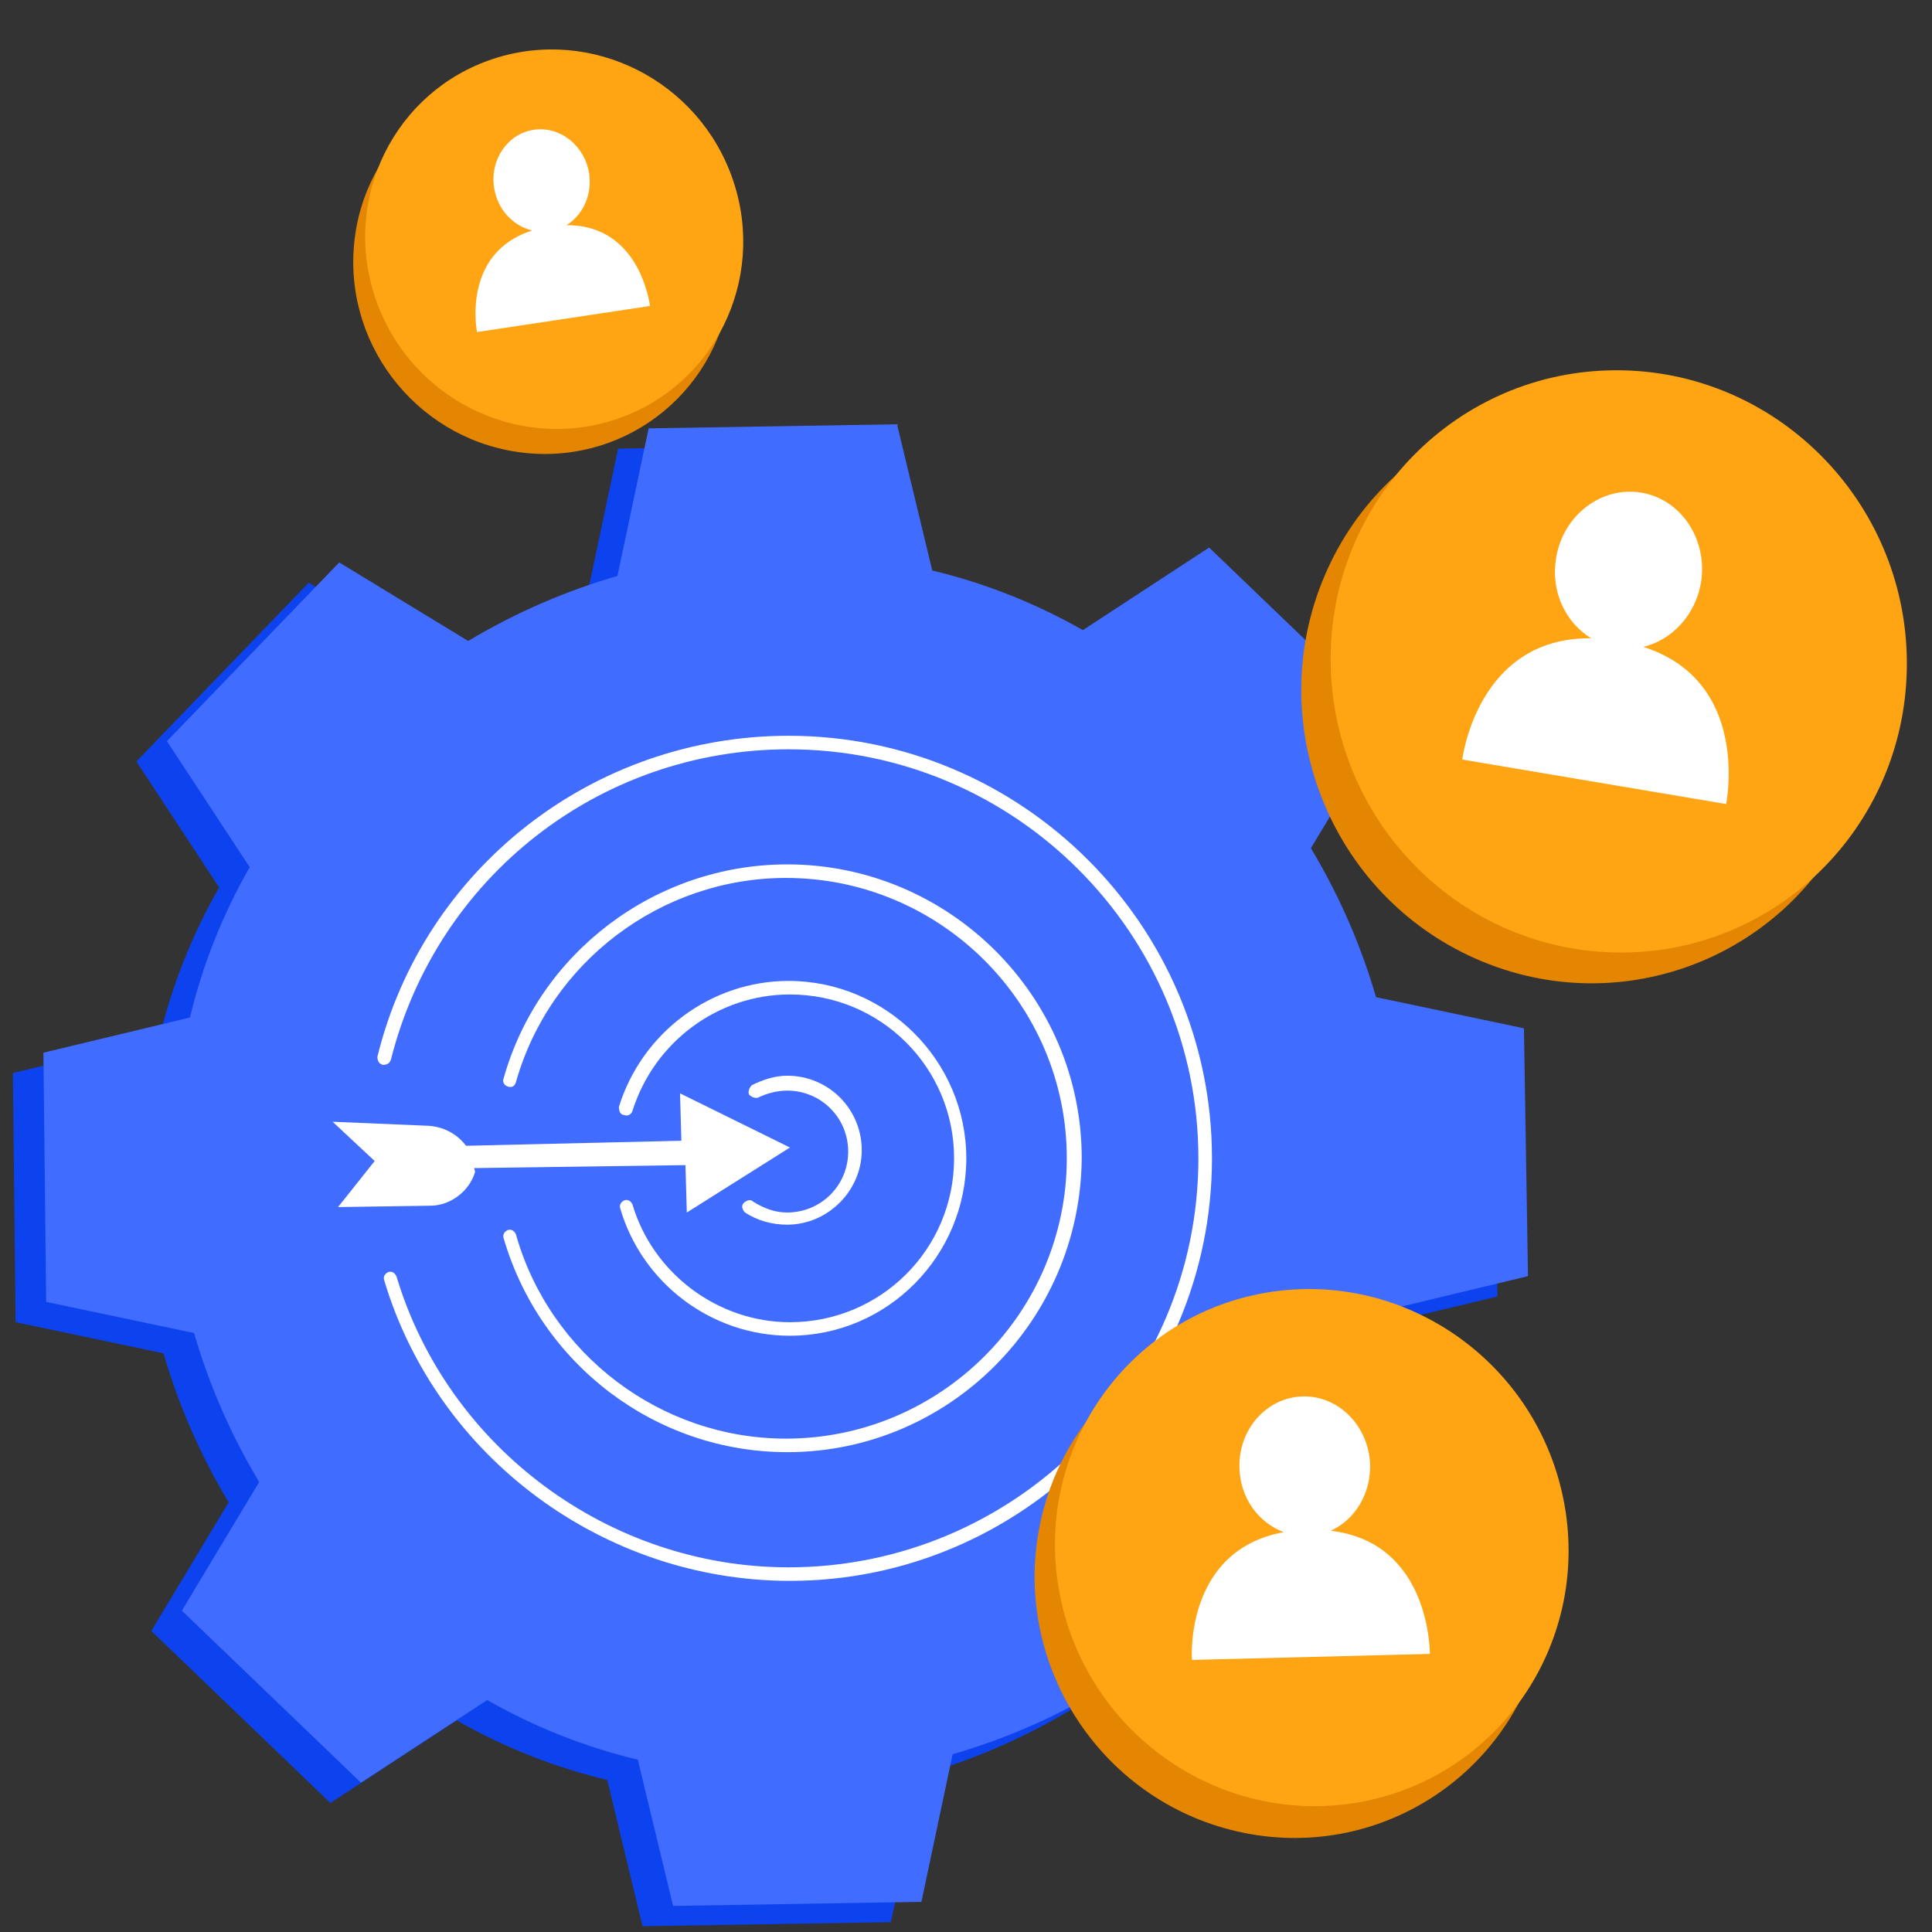 <svg width="150" height="150" viewBox="0 0 150 150" fill="none" xmlns="http://www.w3.org/2000/svg">
<rect x="0" y="0" width="150" height="150" fill="#333333" stroke="none"/>
<g id="Frame 147" clip-path="url(#clip0_2725_30286)">
<g id="Group">
<g id="Group_2">
<g id="Group_3">
<g id="Group_4">
<path id="Vector" d="M33.977 51.341C37.665 49.133 41.563 47.451 45.567 46.294L47.99 34.833L67.271 34.518L70.01 45.874C74.014 46.82 78.018 48.397 81.705 50.5L91.504 44.086L105.411 57.44L99.406 67.429C101.618 71.109 103.304 75 104.463 78.996L115.947 81.414L116.263 100.656L104.884 103.39C103.936 107.386 102.356 111.382 100.249 115.062L106.675 124.841L93.295 138.72L83.18 132.727C79.493 134.935 75.594 136.617 71.591 137.774L69.168 149.235L49.887 149.551L47.147 138.195C43.144 137.248 39.14 135.671 35.453 133.568L25.654 139.982L11.747 126.628L17.752 116.639C15.54 112.959 13.854 109.068 12.695 105.073L1.211 102.654L1 83.307L12.379 80.573C13.327 76.577 14.907 72.582 17.015 68.901L10.588 59.123L23.968 45.243L33.977 51.341Z" fill="#0D42EF"/>
<path id="Vector_2" d="M36.349 49.765C40.036 47.557 43.934 45.875 47.938 44.718L50.361 33.257L69.642 32.941L72.382 44.297C76.385 45.244 80.389 46.821 84.076 48.924L93.875 42.51L107.782 55.864L101.777 65.853C103.989 69.533 105.675 73.424 106.834 77.419L118.318 79.838L118.634 99.08L107.255 101.814C106.307 105.81 104.727 109.805 102.62 113.486L109.047 123.264L95.666 137.144L85.551 131.151C81.864 133.359 77.966 135.041 73.962 136.198L71.539 147.659L52.258 147.975L49.519 136.618C45.515 135.672 41.511 134.095 37.824 131.992L28.025 138.406L14.118 125.052L20.123 115.063C17.911 111.383 16.225 107.492 15.066 103.496L3.582 101.078L3.371 81.731L14.75 78.997C15.698 75.001 17.279 71.005 19.386 67.325L12.959 57.546L26.339 43.667L36.349 49.765Z" fill="#406CFF"/>
</g>
</g>
</g>
<g id="Group_5">
<g id="Group_6">
<g id="Group_7">
<g id="Group_8">
<path id="Vector_3" d="M61.33 122.738C46.896 122.738 33.937 113.169 29.828 99.395C29.722 99.079 29.933 98.869 30.144 98.764C30.46 98.659 30.671 98.869 30.776 99.079C34.779 112.433 47.317 121.687 61.225 121.687C78.714 121.687 93.043 107.491 93.043 89.931C93.043 72.477 78.82 58.176 61.225 58.176C46.58 58.176 33.937 68.061 30.354 82.256C30.249 82.571 30.038 82.676 29.722 82.676C29.406 82.571 29.301 82.361 29.301 82.045C32.883 67.43 46.053 57.125 61.225 57.125C79.347 57.125 94.097 71.846 94.097 89.931C94.097 108.017 79.347 122.738 61.33 122.738Z" fill="white"/>
</g>
</g>
<g id="Group_9">
<g id="Group_10">
<path id="Vector_4" d="M61.122 112.746C50.902 112.746 41.947 105.911 39.102 96.132C38.997 95.817 39.207 95.607 39.418 95.502C39.734 95.396 39.945 95.607 40.05 95.817C42.684 105.175 51.324 111.695 61.017 111.695C73.028 111.695 82.826 101.916 82.826 89.929C82.826 77.942 73.028 68.163 61.017 68.163C51.324 68.163 42.684 74.682 40.05 84.04C39.945 84.356 39.734 84.461 39.418 84.356C39.102 84.251 38.997 83.935 39.102 83.725C41.841 73.946 50.902 67.111 61.122 67.111C73.66 67.111 83.985 77.311 83.985 89.929C83.88 102.547 73.66 112.746 61.122 112.746Z" fill="white"/>
</g>
</g>
<g id="Group_11">
<g id="Group_12">
<path id="Vector_5" d="M61.111 95.084C59.952 95.084 58.794 94.769 57.845 94.138C57.635 93.927 57.529 93.612 57.74 93.402C57.951 93.191 58.267 93.086 58.477 93.296C59.32 93.822 60.163 94.138 61.111 94.138C63.745 94.138 65.853 92.035 65.853 89.406C65.853 86.777 63.745 84.674 61.111 84.674C60.374 84.674 59.531 84.885 58.899 85.2C58.688 85.305 58.372 85.2 58.161 84.99C58.056 84.779 58.161 84.464 58.372 84.254C59.215 83.833 60.163 83.518 61.111 83.518C64.377 83.518 66.906 86.146 66.906 89.301C66.906 92.455 64.272 95.084 61.111 95.084Z" fill="white"/>
</g>
</g>
<g id="Group_13">
<g id="Group_14">
<g id="Group_15">
<path id="Vector_6" d="M61.331 89.093L52.797 84.887L52.902 88.567L30.355 89.093L30.566 90.775L53.218 90.46L53.324 94.14L61.331 89.093Z" fill="white"/>
</g>
</g>
<g id="Group_16">
<g id="Group_17">
<path id="Vector_7" d="M36.571 89.721L36.465 89.405C35.833 88.248 34.674 87.512 33.305 87.407L25.824 87.092L29.09 90.141L26.246 93.716L33.41 93.611C34.99 93.611 36.465 92.454 36.887 90.982L36.571 89.721Z" fill="white"/>
</g>
</g>
</g>
</g>
<g id="Group_18">
<path id="Vector_8" d="M61.326 103.707C55.215 103.707 49.842 99.606 48.156 93.823C48.051 93.508 48.261 93.297 48.472 93.192C48.788 93.087 48.999 93.297 49.104 93.508C50.685 98.87 55.742 102.656 61.326 102.656C68.385 102.656 74.075 96.978 74.075 89.933C74.075 82.888 68.385 77.21 61.326 77.21C55.742 77.21 50.79 80.89 49.104 86.252C48.999 86.568 48.683 86.673 48.472 86.568C48.156 86.568 48.051 86.252 48.051 85.937C49.842 80.154 55.215 76.158 61.221 76.158C68.807 76.158 75.023 82.362 75.023 89.933C75.023 97.504 68.912 103.707 61.326 103.707Z" fill="white"/>
</g>
</g>
<g id="Group_19">
<path id="Vector_9" d="M143.977 62.838C148.865 51.416 143.623 38.088 132.269 33.068C120.914 28.049 107.747 33.239 102.859 44.661C97.971 56.083 103.212 69.411 114.567 74.431C125.921 79.45 139.088 74.26 143.977 62.838Z" fill="#E48601"/>
<path id="Vector_10" d="M148.048 51.333C147.945 38.849 137.846 28.737 125.492 28.747C113.138 28.757 103.207 38.885 103.31 51.369C103.413 63.853 113.511 73.965 125.865 73.955C138.219 73.945 148.151 63.817 148.048 51.333Z" fill="#FFA412"/>
<path id="Vector_11" d="M127.587 50.224C129.829 49.687 131.63 47.749 132.068 45.223C132.599 41.884 130.523 38.768 127.431 38.248C124.339 37.728 121.344 40.001 120.813 43.34C120.387 45.909 121.527 48.317 123.533 49.557C114.668 49.455 113.533 58.972 113.533 58.972L134.021 62.427C134.009 62.384 135.984 52.908 127.587 50.224Z" fill="white"/>
</g>
<g id="Group_20">
<path id="Vector_12" d="M56.735 21.986C57.437 13.895 51.457 6.681 43.379 5.873C35.301 5.064 28.183 10.967 27.482 19.058C26.78 27.148 32.76 34.362 40.838 35.171C48.916 35.98 56.033 30.076 56.735 21.986Z" fill="#E48601"/>
<path id="Vector_13" d="M56.919 14.005C54.307 6.271 45.97 2.047 38.298 4.569C30.626 7.091 26.524 15.405 29.137 23.139C31.749 30.873 40.087 35.098 47.758 32.576C55.43 30.053 59.532 21.739 56.919 14.005Z" fill="#FFA412"/>
<path id="Vector_14" d="M43.979 17.484C45.262 16.695 45.985 15.124 45.741 13.465C45.389 11.283 43.463 9.77 41.437 10.076C39.41 10.383 38.014 12.405 38.366 14.587C38.626 16.27 39.825 17.534 41.325 17.896C35.797 19.637 37.036 25.781 37.036 25.781L50.467 23.756C50.451 23.731 49.743 17.442 43.979 17.484Z" fill="white"/>
</g>
<g id="Group_21">
<path id="Vector_15" d="M119.781 127.078C122.096 116.274 115.242 105.527 104.471 103.074C93.7 100.621 83.091 107.39 80.775 118.194C78.459 128.998 85.314 139.745 96.085 142.198C106.856 144.651 117.465 137.881 119.781 127.078Z" fill="#E48601"/>
<path id="Vector_16" d="M121.371 116.334C119.151 105.451 108.608 98.34 97.825 100.451C87.041 102.562 80.099 113.096 82.319 123.978C84.54 134.861 95.082 141.972 105.866 139.861C116.65 137.751 123.592 127.217 121.371 116.334Z" fill="#FFA412"/>
<path id="Vector_17" d="M103.319 118.848C105.185 117.998 106.426 116 106.377 113.719C106.27 110.713 103.926 108.345 101.138 108.417C98.35 108.489 96.123 110.983 96.23 113.989C96.296 116.305 97.702 118.214 99.666 118.956C91.909 120.374 92.543 128.878 92.543 128.878L111.019 128.409C111.001 128.374 111.108 119.763 103.319 118.848Z" fill="white"/>
</g>
</g>
</g>
<defs>
<clipPath id="clip0_2725_30286">
<rect width="150" height="150" fill="white"/>
</clipPath>
</defs>
</svg>
